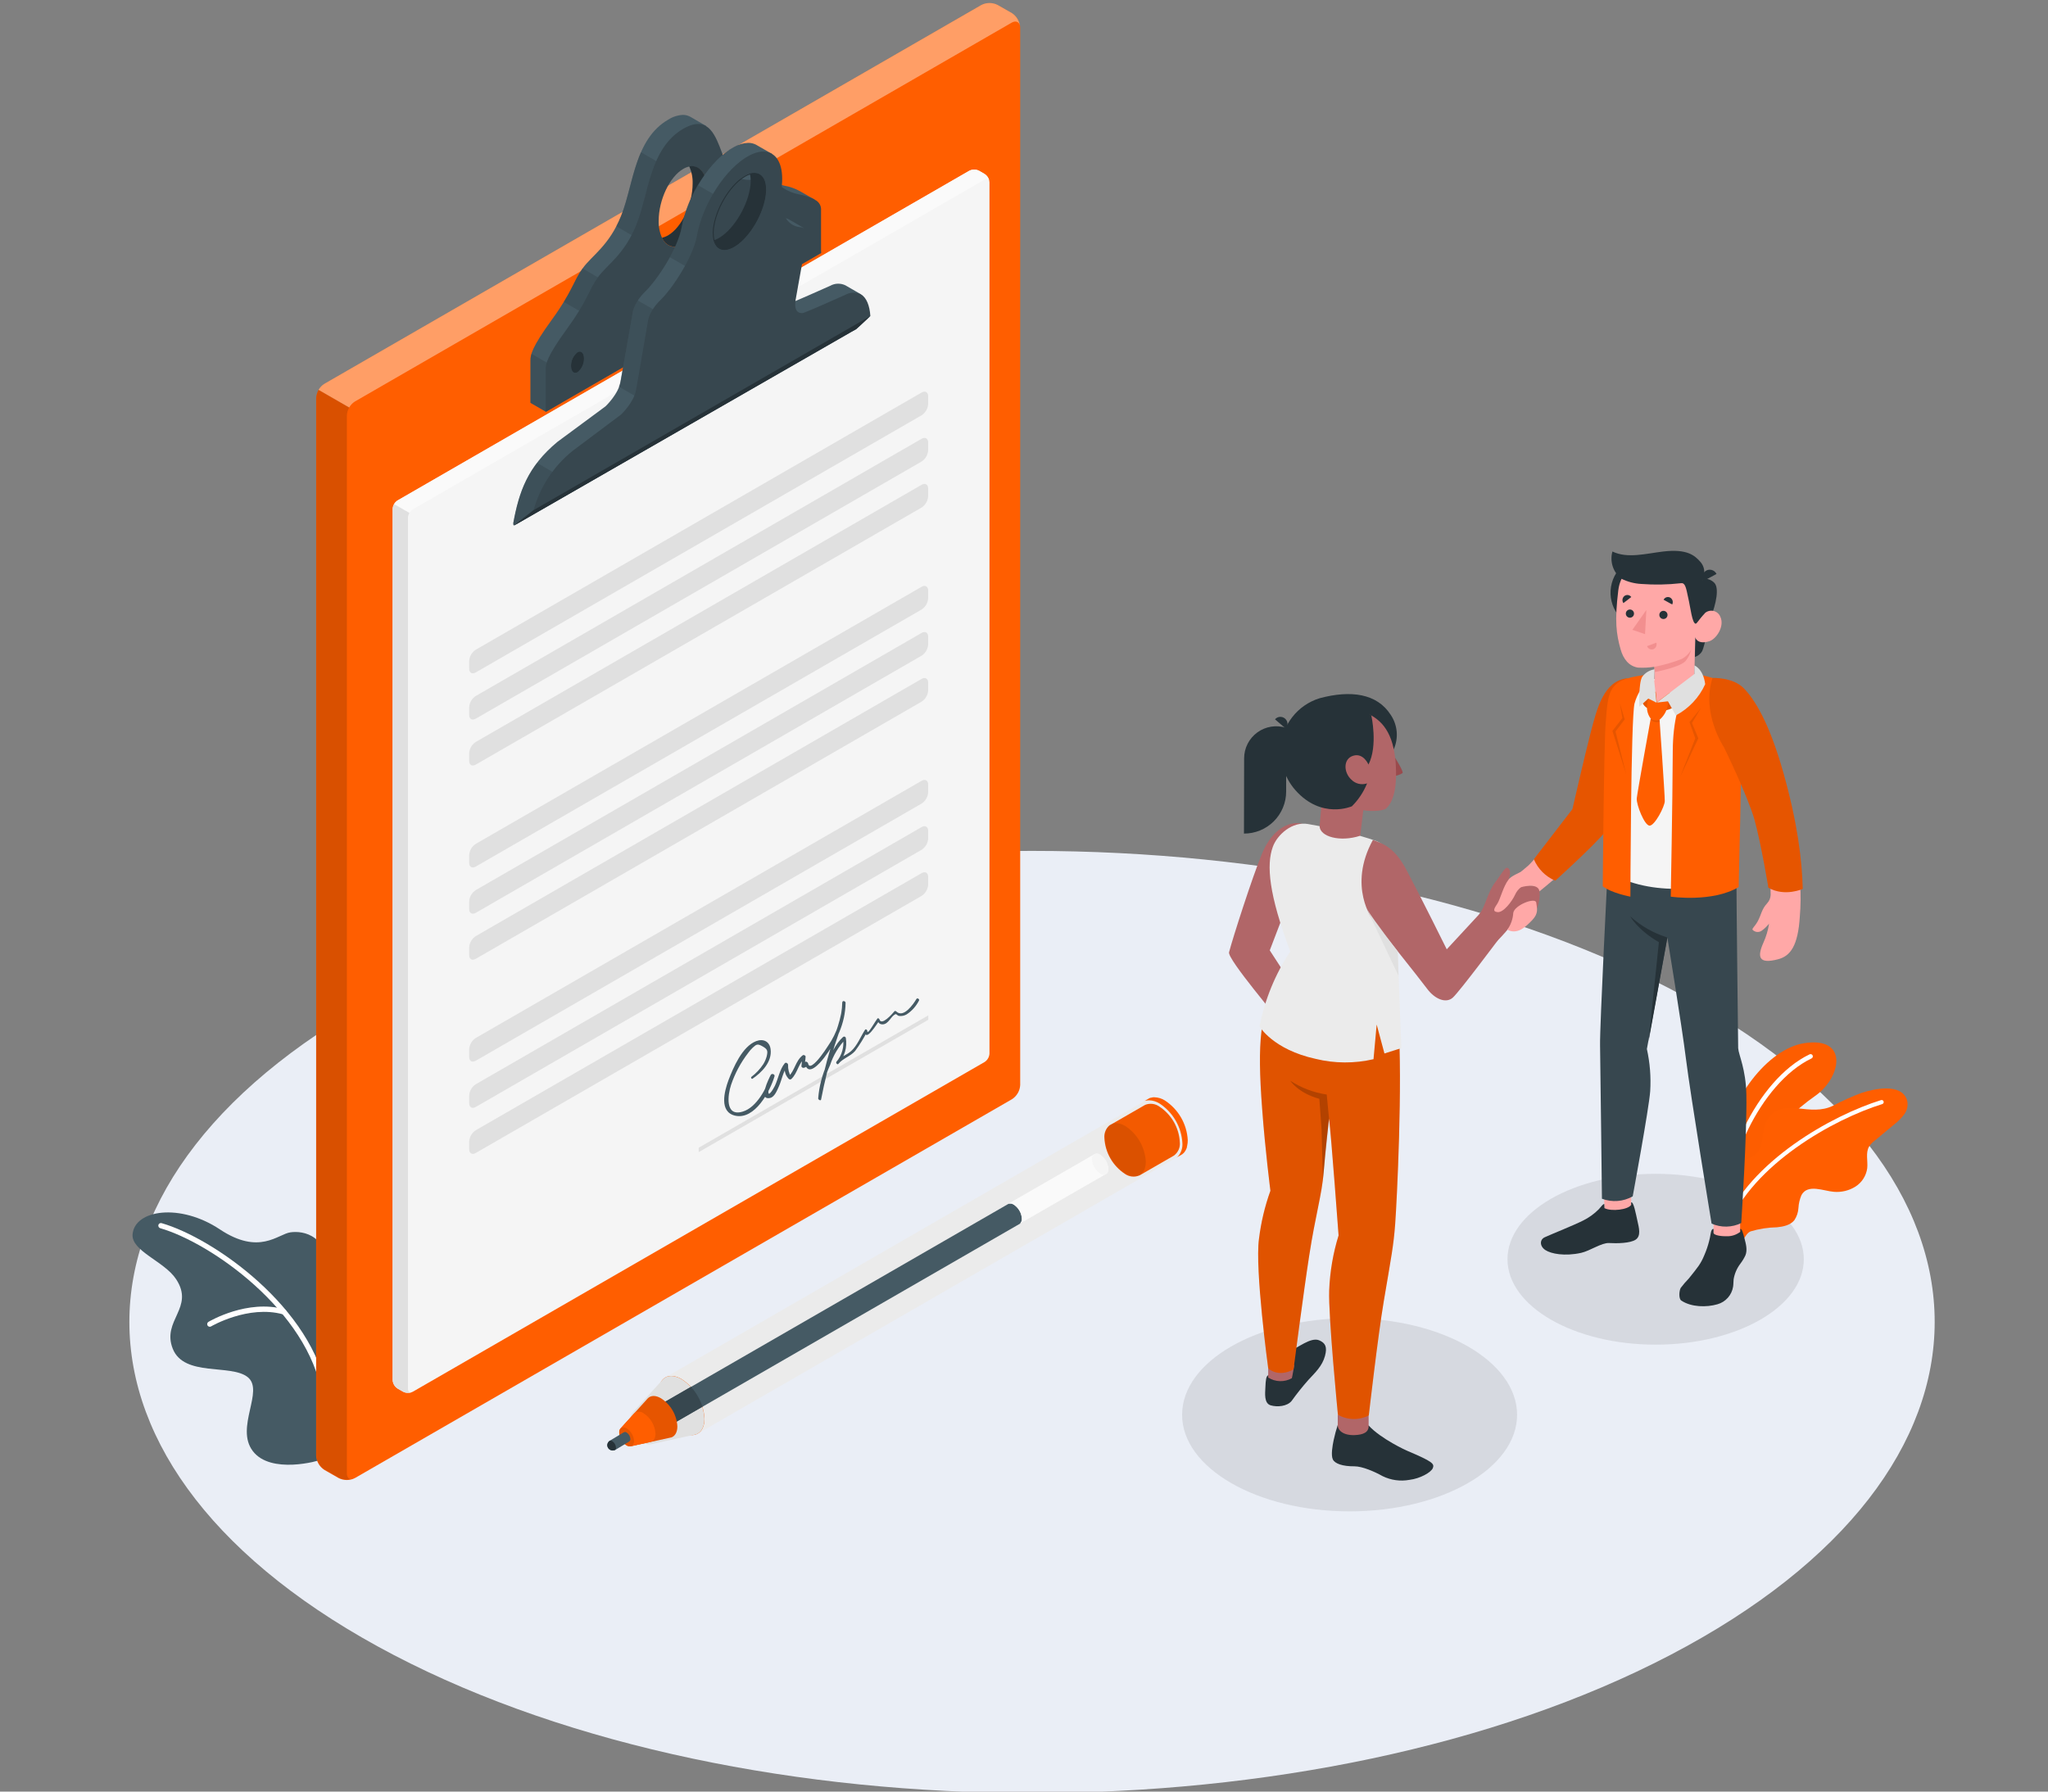 <svg width="336" height="294" viewBox="0 0 336 294" fill="none" xmlns="http://www.w3.org/2000/svg">
    <rect x="0" y="0" width="336" height="294" fill="#808080" stroke="none"/>
    <g clip-path="url(#clip0_2011_35421)">
        <path d="M64.599 271.584C122.431 301.794 216.202 301.794 274.034 271.584C331.867 241.375 331.867 192.463 274.034 162.28C216.202 132.098 122.431 132.071 64.599 162.28C6.767 192.489 6.767 241.402 64.599 271.584Z"
              fill="#EAEEF6"/>
        <path d="M221.418 248.014C236.593 248.014 248.896 240.918 248.896 232.164C248.896 223.411 236.593 216.315 221.418 216.315C206.242 216.315 193.939 223.411 193.939 232.164C193.939 240.918 206.242 248.014 221.418 248.014Z"
              fill="#D6D9E0"/>
        <path d="M271.63 220.658C285.054 220.658 295.937 214.382 295.937 206.641C295.937 198.899 285.054 192.624 271.63 192.624C258.206 192.624 247.324 198.899 247.324 206.641C247.324 214.382 258.206 220.658 271.63 220.658Z"
              fill="#D6D9E0"/>
        <path d="M52.738 239.509C52.315 239.737 44.399 241.986 41.469 238.112C38.539 234.239 43.404 228.217 40.649 225.995C37.894 223.773 30.199 225.995 28.345 221.329C26.49 216.664 31.987 214.616 28.896 209.917C26.947 206.95 21.504 205.312 21.752 202.532C22.115 198.505 29.554 197.404 36.059 201.734C42.564 206.064 45.588 202.512 47.658 202.224C49.728 201.935 54.17 202.573 54.022 209.81C53.874 217.046 52.738 239.509 52.738 239.509Z"
              fill="#455A64"/>
        <path d="M53.262 229.217C53.16 229.217 53.061 229.18 52.984 229.114C52.906 229.048 52.855 228.956 52.839 228.855C50.574 215.12 34.594 203.942 26.281 201.546C26.172 201.511 26.081 201.436 26.026 201.336C25.971 201.236 25.956 201.119 25.986 201.009C26.002 200.954 26.029 200.904 26.064 200.86C26.1 200.816 26.144 200.779 26.194 200.752C26.244 200.726 26.299 200.709 26.356 200.703C26.412 200.698 26.469 200.703 26.523 200.72C35.017 203.17 51.387 214.623 53.692 228.714C53.71 228.827 53.682 228.942 53.616 229.035C53.549 229.128 53.449 229.191 53.336 229.211L53.262 229.217Z"
              fill="white"/>
        <path d="M34.419 217.718C34.345 217.718 34.272 217.699 34.207 217.662C34.142 217.626 34.088 217.573 34.05 217.51C33.992 217.411 33.976 217.295 34.003 217.184C34.031 217.074 34.1 216.979 34.197 216.919C34.459 216.765 40.608 213.173 46.663 214.851C46.718 214.866 46.769 214.892 46.814 214.926C46.859 214.961 46.897 215.004 46.925 215.053C46.953 215.103 46.971 215.157 46.978 215.214C46.985 215.27 46.981 215.327 46.965 215.382C46.952 215.437 46.926 215.489 46.892 215.534C46.857 215.58 46.814 215.618 46.764 215.646C46.715 215.674 46.66 215.692 46.603 215.698C46.547 215.705 46.489 215.7 46.434 215.684C40.736 214.106 34.701 217.624 34.641 217.657C34.574 217.698 34.497 217.719 34.419 217.718Z"
              fill="white"/>
        <path d="M284.323 203.043L282.24 202.063C282.24 202.063 281.568 194.551 282.24 189.536C283.584 180.198 290.109 172.149 295.922 171.202C303.408 169.987 302.078 176.868 297.797 179.842C290.976 184.608 285.667 191.812 284.323 203.043Z"
              fill="#FF5E00"/>
        <g opacity="0.1">
            <path opacity="0.1"
                  d="M284.323 203.043L282.24 202.063C282.24 202.063 281.568 194.551 282.24 189.536C283.584 180.198 290.109 172.149 295.922 171.202C303.408 169.987 302.078 176.868 297.797 179.842C290.976 184.608 285.667 191.812 284.323 203.043Z"
                  fill="black"/>
        </g>
        <path d="M283.532 200.049H283.586C283.68 200.031 283.763 199.976 283.818 199.897C283.872 199.818 283.892 199.72 283.874 199.626C282.423 191.952 288.746 177.727 297.207 173.686C297.296 173.644 297.365 173.569 297.398 173.476C297.432 173.383 297.427 173.281 297.385 173.192C297.343 173.103 297.268 173.035 297.175 173.001C297.082 172.968 296.98 172.973 296.891 173.015C288.155 177.177 281.664 191.811 283.155 199.746C283.17 199.834 283.217 199.913 283.286 199.969C283.355 200.025 283.443 200.053 283.532 200.049Z"
              fill="white"/>
        <path d="M282.242 202.063C282.087 200.948 282.02 199.324 282 198.921C281.913 197.506 282.121 196.089 282.611 194.759C283.255 193.001 284.481 191.516 286.085 190.55C286.959 190.046 287.981 189.684 288.545 188.851C288.955 188.084 289.173 187.23 289.183 186.361C289.358 184.958 289.795 183.474 290.924 182.615C292.053 181.755 293.612 181.735 294.956 181.883C296.972 182.098 298.86 182.366 300.742 181.447C302.245 180.649 303.798 179.949 305.392 179.352C307.408 178.681 311.917 177.674 312.865 180.5C312.972 180.89 312.991 181.299 312.92 181.698C312.849 182.096 312.69 182.473 312.455 182.803C311.978 183.458 311.408 184.039 310.761 184.528L307.61 187.146C307.234 187.421 306.909 187.76 306.649 188.146C306.037 189.194 306.474 190.516 306.34 191.718C306.254 192.329 306.037 192.915 305.703 193.434C305.369 193.953 304.926 194.394 304.404 194.725C303.354 195.382 302.118 195.681 300.883 195.578C299.237 195.464 296.549 194.202 295.541 196.142C295.261 196.803 295.098 197.507 295.057 198.223C295.017 198.942 294.785 199.638 294.385 200.237C293.713 201.056 292.59 201.291 291.542 201.398C290.074 201.424 288.615 201.65 287.208 202.069C286.643 202.291 286.287 203.009 285.958 203.486C284.93 203.144 283.801 202.734 282.242 202.063Z"
              fill="#FF5E00"/>
        <path d="M283.16 201.499C283.109 201.512 283.056 201.512 283.005 201.499C282.922 201.464 282.855 201.399 282.82 201.316C282.785 201.233 282.784 201.139 282.817 201.056C287.051 190.55 300.558 183.024 308.609 180.527C308.651 180.513 308.696 180.509 308.741 180.513C308.786 180.517 308.829 180.53 308.868 180.552C308.908 180.573 308.943 180.602 308.971 180.637C308.999 180.672 309.02 180.712 309.032 180.755C309.057 180.84 309.048 180.932 309.007 181.011C308.966 181.09 308.895 181.15 308.81 181.178C300.887 183.635 287.595 191.019 283.449 201.317C283.42 201.37 283.379 201.414 283.328 201.446C283.277 201.477 283.22 201.496 283.16 201.499Z"
              fill="white"/>
        <path d="M187.381 182.728C187.451 184.035 187.83 185.306 188.485 186.438C189.14 187.571 190.053 188.533 191.151 189.247C191.789 189.666 192.562 189.829 193.315 189.703C193.194 189.829 193.056 189.938 192.905 190.026L193.812 189.509L193.859 189.475L193.993 189.388C194.054 189.344 194.11 189.294 194.161 189.24L194.262 189.139C194.262 189.106 194.323 189.072 194.35 189.032C194.475 188.857 194.579 188.668 194.659 188.468L194.726 188.287C194.729 188.256 194.729 188.224 194.726 188.193C194.743 188.14 194.756 188.086 194.766 188.032C194.836 187.723 194.87 187.408 194.867 187.092C194.796 185.787 194.419 184.518 193.765 183.387C193.111 182.255 192.199 181.294 191.104 180.58C190.598 180.261 190.015 180.082 189.417 180.063H189.182L188.967 180.104L188.839 180.137H188.759C188.705 180.151 188.653 180.172 188.604 180.197L188.463 180.271L187.677 180.721C187.804 180.656 187.94 180.609 188.08 180.58C187.575 181.178 187.324 181.949 187.381 182.728ZM193.584 189.616H193.651H193.584Z"
              fill="#FF5E00"/>
        <path d="M109.154 226.042L114.47 235.266L115.37 234.742L192.906 190.026C193.057 189.938 193.195 189.829 193.316 189.703C193.802 189.111 194.043 188.354 193.988 187.589C193.915 186.283 193.536 185.013 192.881 183.88C192.226 182.748 191.314 181.785 190.218 181.07C189.71 180.755 189.128 180.579 188.531 180.56C188.37 180.558 188.21 180.576 188.054 180.614C187.914 180.642 187.778 180.69 187.651 180.755L187.583 180.788L109.154 226.042Z"
              fill="#EBEBEB"/>
        <path d="M111.821 226.304C109.738 225.102 108.051 226.075 108.051 228.472C108.121 229.778 108.499 231.05 109.155 232.182C109.81 233.315 110.723 234.277 111.821 234.991C113.897 236.192 115.584 235.219 115.584 232.816C115.513 231.511 115.135 230.242 114.482 229.11C113.828 227.979 112.916 227.017 111.821 226.304Z"
              fill="#FF5E00"/>
        <path d="M103.725 231.896C103.751 231.856 103.782 231.819 103.819 231.788L108.623 226.505L108.664 226.465L108.751 226.371L108.798 226.317C109.47 225.646 110.572 225.605 111.809 226.317C112.904 227.031 113.816 227.992 114.47 229.123C115.123 230.255 115.501 231.524 115.572 232.829C115.572 234.225 115.001 235.131 114.12 235.42H114.067C113.976 235.447 113.884 235.467 113.791 235.481H113.731L106.769 236.998C106.345 237.069 105.91 236.975 105.552 236.736C104.925 236.329 104.403 235.781 104.028 235.134C103.653 234.488 103.437 233.763 103.395 233.017C103.373 232.616 103.489 232.221 103.725 231.896Z"
              fill="#E0E0E0"/>
        <path d="M165.314 197.632L165.441 197.558C165.587 197.509 165.742 197.495 165.893 197.517C166.045 197.539 166.19 197.597 166.315 197.685C166.706 197.938 167.031 198.28 167.265 198.682C167.498 199.085 167.633 199.537 167.659 200.001C167.671 200.151 167.649 200.301 167.594 200.441C167.539 200.58 167.454 200.705 167.343 200.807L167.175 200.901L109.941 233.91L106.178 231.735L165.314 197.632Z"
              fill="#455A64"/>
        <path d="M115.249 230.835L109.933 233.903L106.17 231.728L113.367 227.573C114.215 228.517 114.856 229.629 115.249 230.835Z"
              fill="#37474F"/>
        <path d="M101.828 234.4L106.176 229.586L106.29 229.459C106.774 228.976 107.554 228.935 108.441 229.459C109.221 229.96 109.871 230.639 110.339 231.439C110.806 232.239 111.077 233.139 111.129 234.064C111.129 235.044 110.732 235.682 110.114 235.89H110.074L109.899 235.93L103.488 237.34C103.254 237.37 103.017 237.317 102.816 237.193C102.464 236.962 102.171 236.651 101.961 236.286C101.75 235.921 101.629 235.512 101.607 235.091C101.586 234.841 101.666 234.592 101.828 234.4Z"
              fill="#FF5E00"/>
        <path opacity="0.1"
              d="M101.828 234.4L106.176 229.586L106.29 229.459C106.774 228.976 107.554 228.935 108.441 229.459C109.221 229.96 109.871 230.639 110.339 231.439C110.806 232.239 111.077 233.139 111.129 234.064C111.129 235.044 110.732 235.682 110.114 235.89H110.074L109.899 235.93L103.488 237.34C103.254 237.37 103.017 237.317 102.816 237.193C102.464 236.962 102.171 236.651 101.961 236.286C101.75 235.921 101.629 235.512 101.607 235.091C101.586 234.841 101.666 234.592 101.828 234.4Z"
              fill="black"/>
        <path d="M101.587 235.091C101.609 235.512 101.731 235.921 101.941 236.286C102.151 236.651 102.444 236.962 102.796 237.193C102.996 237.319 103.235 237.37 103.468 237.333L106.694 236.629C107.205 236.521 107.541 236.045 107.541 235.286C107.505 234.614 107.311 233.959 106.975 233.376C106.639 232.793 106.169 232.297 105.605 231.929C105.385 231.753 105.111 231.658 104.829 231.658C104.547 231.658 104.273 231.753 104.053 231.929L103.966 232.023L101.802 234.4C101.721 234.495 101.661 234.605 101.624 234.724C101.587 234.842 101.574 234.968 101.587 235.091Z"
              fill="#FF5E00"/>
        <path opacity="0.1"
              d="M102.817 234.393C102.145 234.011 101.607 234.319 101.607 235.065C101.63 235.485 101.751 235.894 101.961 236.259C102.172 236.624 102.465 236.935 102.817 237.166C103.489 237.548 104.027 237.233 104.027 236.461C103.999 236.046 103.875 235.644 103.665 235.285C103.455 234.926 103.165 234.621 102.817 234.393Z"
              fill="black"/>
        <path d="M179.54 189.408C179.692 189.337 179.86 189.309 180.026 189.325C180.193 189.342 180.352 189.403 180.487 189.502C180.877 189.753 181.201 190.093 181.435 190.493C181.668 190.893 181.804 191.342 181.831 191.805C181.85 191.97 181.824 192.137 181.755 192.288C181.686 192.439 181.578 192.569 181.441 192.664L167.329 200.787C167.44 200.685 167.526 200.56 167.58 200.42C167.635 200.281 167.657 200.131 167.645 199.981C167.62 199.517 167.485 199.065 167.251 198.662C167.018 198.26 166.692 197.918 166.301 197.665C166.176 197.577 166.032 197.519 165.88 197.497C165.728 197.475 165.573 197.489 165.428 197.538L179.54 189.408Z"
              fill="#FAFAFA"/>
        <path d="M179.15 190.267C179.177 190.731 179.313 191.181 179.546 191.582C179.78 191.983 180.104 192.324 180.494 192.577C180.621 192.693 180.782 192.766 180.954 192.785C181.126 192.804 181.299 192.768 181.449 192.682C181.598 192.596 181.717 192.465 181.787 192.307C181.857 192.149 181.875 191.973 181.838 191.805C181.811 191.342 181.675 190.893 181.441 190.493C181.208 190.093 180.883 189.753 180.494 189.502C180.367 189.386 180.206 189.314 180.036 189.295C179.865 189.276 179.693 189.312 179.543 189.397C179.394 189.482 179.276 189.612 179.205 189.768C179.134 189.924 179.115 190.099 179.15 190.267Z"
              fill="#F5F5F5"/>
        <path d="M182.113 184.608H182.16L182.214 184.575L187.771 181.372L187.905 181.299C188.282 181.152 188.69 181.102 189.091 181.152C189.492 181.202 189.875 181.352 190.204 181.587C191.185 182.231 192.001 183.098 192.585 184.116C193.169 185.134 193.504 186.276 193.564 187.448C193.609 187.871 193.539 188.298 193.363 188.685C193.187 189.072 192.911 189.405 192.562 189.65L186.938 192.892H186.904C186.522 193.052 186.106 193.112 185.694 193.066C185.282 193.02 184.889 192.87 184.552 192.63C183.571 191.984 182.756 191.116 182.172 190.097C181.588 189.078 181.253 187.936 181.192 186.763C181.151 186.355 181.213 185.944 181.374 185.567C181.535 185.19 181.789 184.86 182.113 184.608Z"
              fill="#FF5E00"/>
        <path opacity="0.05"
              d="M182.113 184.608H182.16L182.214 184.575L187.771 181.372L187.905 181.299C188.282 181.152 188.69 181.102 189.091 181.152C189.492 181.202 189.875 181.352 190.204 181.587C191.185 182.231 192.001 183.098 192.585 184.116C193.169 185.134 193.504 186.276 193.564 187.448C193.609 187.871 193.539 188.298 193.363 188.685C193.187 189.072 192.911 189.405 192.562 189.65L186.938 192.892H186.904C186.522 193.052 186.106 193.112 185.694 193.066C185.282 193.02 184.889 192.87 184.552 192.63C183.571 191.984 182.756 191.116 182.172 190.097C181.588 189.078 181.253 187.936 181.192 186.763C181.151 186.355 181.213 185.944 181.374 185.567C181.535 185.19 181.789 184.86 182.113 184.608Z"
              fill="black"/>
        <path opacity="0.1"
              d="M184.592 184.763C182.724 183.682 181.232 184.561 181.232 186.716C181.293 187.889 181.629 189.031 182.212 190.05C182.796 191.069 183.611 191.937 184.592 192.583C186.467 193.664 187.986 192.785 187.986 190.63C187.922 189.454 187.582 188.31 186.992 187.291C186.402 186.271 185.58 185.405 184.592 184.763Z"
              fill="black"/>
        <path d="M100.049 236.42L102.347 235.038C102.417 234.999 102.497 234.982 102.577 234.988C102.657 234.994 102.733 235.023 102.797 235.071C102.98 235.187 103.133 235.345 103.241 235.532C103.35 235.719 103.412 235.929 103.422 236.145C103.428 236.222 103.415 236.3 103.383 236.37C103.352 236.44 103.302 236.502 103.241 236.548L100.949 237.931C100.817 238.001 100.669 238.038 100.519 238.038C100.286 238.038 100.062 237.946 99.897 237.781C99.731 237.616 99.639 237.392 99.639 237.159C99.639 237.011 99.677 236.866 99.748 236.737C99.82 236.608 99.923 236.499 100.049 236.42Z"
              fill="#455A64"/>
        <path d="M99.914 236.521L100.035 236.421C100.103 236.4 100.174 236.396 100.244 236.407C100.314 236.419 100.381 236.446 100.438 236.488C100.62 236.604 100.771 236.762 100.879 236.949C100.986 237.136 101.047 237.346 101.056 237.562C101.064 237.637 101.052 237.713 101.022 237.783C100.991 237.852 100.943 237.913 100.882 237.958H100.835H100.788C100.698 237.994 100.602 238.01 100.505 238.005C100.272 238.005 100.048 237.912 99.883 237.747C99.718 237.582 99.625 237.359 99.625 237.125C99.639 236.894 99.743 236.678 99.914 236.521Z"
              fill="#263238"/>
        <path d="M55.554 242.55L53.209 241.207C52.819 240.954 52.494 240.612 52.26 240.209C52.027 239.807 51.891 239.355 51.865 238.891V65.308C51.891 64.843 52.026 64.391 52.26 63.989C52.493 63.586 52.819 63.245 53.209 62.992L160.998 0.821C161.414 0.608 161.875 0.497 162.342 0.497C162.809 0.497 163.27 0.608 163.686 0.821L166.031 2.163C166.422 2.417 166.747 2.759 166.98 3.161C167.214 3.563 167.349 4.015 167.375 4.479V178.063C167.35 178.527 167.215 178.979 166.982 179.382C166.748 179.784 166.422 180.126 166.031 180.379L58.229 242.55C57.815 242.761 57.357 242.871 56.892 242.871C56.427 242.871 55.968 242.761 55.554 242.55Z"
              fill="#FF5E00"/>
        <path opacity="0.4"
              d="M167.329 4.272C167.242 3.6 166.657 3.325 165.985 3.714L58.23 65.885C57.837 66.133 57.511 66.475 57.282 66.879L52.256 63.986C52.485 63.581 52.81 63.24 53.203 62.992L160.999 0.821C161.415 0.607 161.875 0.496 162.343 0.496C162.81 0.496 163.271 0.607 163.687 0.821L166.039 2.164C166.393 2.402 166.691 2.714 166.914 3.077C167.136 3.441 167.278 3.848 167.329 4.272Z"
              fill="white"/>
        <path opacity="0.15"
              d="M57.994 242.657C57.968 242.663 57.94 242.663 57.914 242.657L57.779 242.704H57.725C57.645 242.704 57.564 242.745 57.477 242.765C56.944 242.865 56.394 242.821 55.884 242.637C55.783 242.599 55.684 242.554 55.589 242.503L53.237 241.16C52.847 240.906 52.523 240.564 52.29 240.161C52.056 239.759 51.92 239.308 51.893 238.844V65.308C51.908 64.835 52.042 64.373 52.282 63.965L57.309 66.859C57.06 67.263 56.923 67.727 56.912 68.201V241.785C56.898 242.037 56.971 242.286 57.121 242.49C57.203 242.594 57.315 242.671 57.442 242.712C57.569 242.752 57.705 242.755 57.833 242.718C57.889 242.703 57.943 242.683 57.994 242.657Z"
              fill="black"/>
        <path d="M133.688 32.783L133.493 32.662L131.269 31.386C130.46 30.936 129.581 30.625 128.668 30.467C128.285 30.379 127.943 30.279 127.64 30.178C127.305 30.068 126.977 29.936 126.659 29.782L126.82 29.574L124.321 28.117C124.11 27.999 123.883 27.911 123.649 27.855C122.701 27.62 121.283 28.171 119.872 28.009C119.358 27.959 118.862 27.797 118.418 27.534C117.975 27.27 117.594 26.912 117.305 26.486C116.445 25.331 115.927 23.31 115.168 21.632L115.84 20.659C115.773 20.617 115.703 20.578 115.632 20.544L113.327 19.202C112.938 18.973 112.494 18.852 112.043 18.853C111.182 18.898 110.347 19.169 109.624 19.638C104.107 22.827 103.919 30.379 101.929 35.361C99.94 40.342 97.125 41.892 95.593 44.034C94.06 46.175 93.953 47.76 90.559 52.432C87.166 57.105 87.031 58.246 87.031 59.145V66.107L89.544 67.557L134.716 41.49L133.688 32.783ZM92.266 59.635C91.681 59.964 91.198 59.515 91.198 58.608C91.192 58.175 91.285 57.746 91.471 57.354C91.656 56.962 91.928 56.617 92.266 56.346C92.851 56.01 93.328 56.474 93.328 57.38C93.333 57.809 93.24 58.235 93.056 58.623C92.872 59.012 92.602 59.353 92.266 59.622V59.635ZM112.11 40.093C111.826 40.301 111.496 40.439 111.149 40.498C110.801 40.556 110.445 40.533 110.108 40.43C109.771 40.327 109.462 40.147 109.207 39.905C108.951 39.662 108.756 39.364 108.636 39.033C106.882 39.368 105.578 37.69 105.578 34.776C105.578 31.353 107.386 27.546 109.61 26.257C109.896 26.05 110.225 25.912 110.573 25.854C110.921 25.796 111.278 25.82 111.615 25.923C111.952 26.027 112.26 26.207 112.515 26.451C112.771 26.694 112.965 26.993 113.085 27.325C114.839 26.976 116.136 28.667 116.136 31.574C116.136 34.984 114.341 38.791 112.11 40.08V40.093ZM127.116 39.529C126.525 39.872 126.048 39.415 126.048 38.509C126.037 38.075 126.128 37.644 126.313 37.251C126.499 36.858 126.774 36.514 127.116 36.247C127.707 35.904 128.185 36.361 128.185 37.267C128.193 37.699 128.1 38.127 127.915 38.517C127.73 38.907 127.456 39.249 127.116 39.516V39.529Z"
              fill="#455A64"/>
        <path opacity="0.5"
              d="M92.065 60.864L87.206 58.064C87.096 58.414 87.041 58.779 87.045 59.145V66.107L89.558 67.557L92.065 66.107V60.864Z"
              fill="#37474F"/>
        <path opacity="0.5"
              d="M97.057 52.177L99.57 46.383L95.579 44.047C94.409 45.665 94.067 46.974 92.494 49.545L97.057 52.177Z"
              fill="#37474F"/>
        <path opacity="0.5"
              d="M107.104 40.596L107.426 38.905C106.317 38.442 105.578 36.944 105.578 34.763C105.578 31.856 106.882 28.681 108.636 26.996L105.155 24.982C103.676 28.338 103.139 32.366 101.916 35.367C101.66 36.038 101.385 36.596 101.109 37.133L107.104 40.596Z"
              fill="#37474F"/>
        <path d="M133.688 32.783L133.493 32.662C132.754 32.319 131.975 32.066 131.175 31.91C129.862 31.679 128.638 31.089 127.64 30.205C127.388 29.977 127.113 29.774 126.821 29.601C126.612 29.477 126.385 29.386 126.149 29.332C124.63 28.963 121.861 30.621 119.872 28.043C119.848 28.019 119.828 27.992 119.812 27.962C118.421 26.096 117.91 21.921 115.827 20.692C115.759 20.65 115.69 20.612 115.618 20.578C114.758 20.175 113.643 20.249 112.11 21.122C106.593 24.311 106.405 31.863 104.416 36.844C102.427 41.825 99.618 43.376 98.086 45.517C96.554 47.659 96.453 49.243 93.052 53.916C89.652 58.588 89.531 59.736 89.531 60.629V67.597L134.703 41.53V34.535C134.737 34.174 134.658 33.811 134.476 33.497C134.294 33.183 134.019 32.933 133.688 32.783ZM94.753 61.086C94.161 61.428 93.684 60.971 93.684 60.058C93.676 59.626 93.768 59.197 93.954 58.805C94.139 58.414 94.412 58.071 94.753 57.803C95.344 57.46 95.814 57.923 95.814 58.83C95.823 59.262 95.732 59.691 95.548 60.082C95.364 60.473 95.092 60.817 94.753 61.086ZM112.09 40.1C111.806 40.307 111.476 40.446 111.129 40.504C110.781 40.563 110.425 40.54 110.088 40.437C109.751 40.334 109.442 40.154 109.187 39.911C108.931 39.669 108.736 39.37 108.616 39.039C108.222 38.156 108.033 37.194 108.065 36.227C108.065 32.809 109.866 28.996 112.097 27.714C112.398 27.534 112.728 27.404 113.071 27.331C114.825 26.982 116.122 28.674 116.122 31.581C116.136 34.984 114.341 38.791 112.11 40.08L112.09 40.1ZM129.623 40.946C129.031 41.288 128.554 40.832 128.554 39.932C128.545 39.499 128.636 39.07 128.822 38.678C129.007 38.287 129.281 37.944 129.623 37.676C130.207 37.334 130.685 37.791 130.685 38.697C130.693 39.128 130.602 39.556 130.417 39.946C130.233 40.336 129.961 40.678 129.623 40.946Z"
              fill="#37474F"/>
        <path d="M116.135 31.547C116.135 34.971 114.341 38.777 112.103 40.066C111.818 40.274 111.489 40.412 111.142 40.471C110.794 40.529 110.438 40.506 110.101 40.403C109.764 40.3 109.455 40.12 109.2 39.878C108.944 39.635 108.749 39.337 108.629 39.006C108.972 38.93 109.301 38.801 109.603 38.623C111.828 37.334 113.635 33.528 113.635 30.104C113.665 29.139 113.476 28.18 113.084 27.298C114.838 26.962 116.135 28.647 116.135 31.547Z"
              fill="#263238"/>
        <path d="M94.753 61.085C94.161 61.421 93.684 60.964 93.684 60.065C93.676 59.631 93.768 59.201 93.953 58.809C94.139 58.416 94.412 58.072 94.753 57.803C95.337 57.46 95.814 57.93 95.814 58.83C95.822 59.262 95.73 59.69 95.546 60.081C95.362 60.472 95.09 60.815 94.753 61.085Z"
              fill="#263238"/>
        <path d="M129.622 40.946C129.03 41.282 128.553 40.832 128.553 39.925C128.545 39.492 128.637 39.062 128.823 38.669C129.008 38.277 129.281 37.933 129.622 37.663C130.206 37.327 130.683 37.791 130.683 38.697C130.69 39.128 130.598 39.555 130.414 39.945C130.23 40.334 129.959 40.677 129.622 40.946Z"
              fill="#263238"/>
        <path d="M65.224 82.124L159.022 28.023C159.271 27.897 159.546 27.832 159.825 27.832C160.104 27.832 160.379 27.897 160.628 28.023L161.535 28.546C161.769 28.699 161.963 28.904 162.102 29.146C162.24 29.387 162.32 29.658 162.335 29.936V172.887C162.322 173.165 162.242 173.436 162.103 173.678C161.964 173.92 161.769 174.125 161.535 174.276L67.738 228.378C67.489 228.504 67.214 228.569 66.935 228.569C66.656 228.569 66.381 228.504 66.132 228.378L65.224 227.855C64.99 227.703 64.794 227.498 64.654 227.257C64.514 227.015 64.433 226.744 64.418 226.465V83.514C64.434 83.236 64.515 82.965 64.655 82.723C64.795 82.482 64.99 82.277 65.224 82.124Z"
              fill="#F5F5F5"/>
        <path d="M162.309 29.694C162.209 29.365 161.899 29.258 161.537 29.473L67.739 83.574C67.497 83.718 67.3 83.924 67.168 84.172L64.654 82.729C64.79 82.482 64.987 82.274 65.225 82.124L159.023 28.023C159.272 27.897 159.547 27.832 159.826 27.832C160.105 27.832 160.38 27.897 160.629 28.023L161.537 28.546C161.736 28.676 161.906 28.845 162.039 29.042C162.172 29.239 162.264 29.461 162.309 29.694Z"
              fill="#FAFAFA"/>
        <path d="M67.542 228.465C67.446 228.5 67.347 228.527 67.246 228.546H67.092C66.929 228.563 66.764 228.563 66.601 228.546C66.501 228.526 66.402 228.499 66.305 228.465L66.124 228.378L65.224 227.861C64.991 227.708 64.797 227.503 64.658 227.262C64.519 227.02 64.439 226.75 64.424 226.472V83.514C64.429 83.237 64.507 82.966 64.652 82.729L67.166 84.172C67.023 84.412 66.942 84.685 66.93 84.964V227.915C66.93 228.351 67.199 228.566 67.542 228.465Z"
              fill="#E0E0E0"/>
        <path d="M141.208 48.27L138.708 46.827C138.316 46.634 137.883 46.541 137.446 46.554C137.009 46.566 136.582 46.685 136.202 46.9C133.285 48.183 132.022 48.767 130.516 49.398L129.428 49.834C128.836 50.069 127.66 49.868 128.023 47.82L131.901 37.395H131.84L129.388 35.978C129.263 35.9 129.123 35.85 128.978 35.83C128.904 35.83 128.81 35.83 128.709 35.83C127.123 35.79 126.693 25.566 126.659 25.25L126.545 25.19L124.119 23.794C123.698 23.555 123.219 23.434 122.735 23.445C121.924 23.482 121.134 23.712 120.43 24.116C116.62 26.13 112.769 32.044 111.828 37.368C111.237 40.724 107.857 45.893 105.901 47.8C103.946 49.706 103.811 51.291 103.811 51.291L102.293 59.897L101.802 62.656C101.446 64.71 99.336 66.684 99.336 66.684L91.467 72.498C86.541 76.579 85.15 80.708 84.209 85.81V85.85C84.209 86.032 84.209 86.153 84.296 86.2C84.309 86.208 84.325 86.212 84.34 86.212C84.356 86.212 84.371 86.208 84.384 86.2L85.392 85.629L139.528 54.439C139.655 54.352 139.764 54.241 139.848 54.112C139.933 53.983 139.99 53.839 140.019 53.688C140.328 51.828 141.228 48.317 141.228 48.317L141.208 48.27ZM125.557 32.474C124.972 35.743 122.614 39.395 120.268 40.624C118.649 41.469 117.466 40.946 117.07 39.456C116.779 39.569 116.464 39.608 116.153 39.568C115.843 39.528 115.548 39.411 115.296 39.227C114.543 38.636 121.438 26.808 122.016 27.07C122.284 27.211 122.518 27.411 122.698 27.655C122.878 27.899 123.001 28.181 123.057 28.479C124.993 27.895 126.075 29.533 125.557 32.474Z"
              fill="#455A64"/>
        <path opacity="0.5"
              d="M92.063 78.244L88.119 75.969C85.834 78.976 84.913 82.138 84.234 85.81V85.85C84.234 86.032 84.234 86.153 84.322 86.2C84.335 86.208 84.35 86.212 84.365 86.212C84.381 86.212 84.396 86.208 84.409 86.2L87.52 83.742L92.063 78.244Z"
              fill="#37474F"/>
        <path opacity="0.5"
              d="M101.541 63.455L107.105 66.657L109.612 52.177L104.599 49.284C104.2 49.856 103.931 50.509 103.812 51.197L102.294 59.803L101.803 62.562C101.748 62.868 101.66 63.168 101.541 63.455Z"
              fill="#37474F"/>
        <path opacity="0.5"
              d="M114.464 30.359C113.196 32.496 112.305 34.835 111.829 37.273C111.43 39.002 110.768 40.659 109.867 42.188L114.632 44.94L117.004 39.469C116.721 39.571 116.418 39.602 116.12 39.56C115.823 39.518 115.54 39.403 115.297 39.227C114.907 38.918 116.547 35.649 118.301 32.574L114.464 30.359Z"
              fill="#37474F"/>
        <path d="M141.241 48.29H141.208C140.814 48.104 140.383 48.015 139.948 48.029C139.513 48.043 139.088 48.16 138.708 48.37C135.133 49.948 134.051 50.465 131.927 51.304C131.363 51.532 130.214 51.351 130.516 49.418C130.513 49.373 130.513 49.328 130.516 49.283L131.007 46.531L132.351 39.032C132.351 39.032 132.66 37.851 131.88 37.408H131.82C131.624 37.317 131.41 37.272 131.195 37.274C130.738 37.219 130.3 37.062 129.912 36.814C129.525 36.566 129.198 36.235 128.957 35.844C128.538 35.221 128.248 34.52 128.104 33.783C127.96 33.047 127.964 32.289 128.117 31.554C128.688 28.338 128.063 26.083 126.639 25.244L126.524 25.176C125.604 24.686 124.367 24.767 122.922 25.526C119.106 27.539 115.255 33.454 114.321 38.777C113.723 42.134 110.343 47.31 108.387 49.21C106.432 51.109 106.304 52.7 106.304 52.7L104.832 61.26L104.348 64.012C103.986 66.067 101.875 68.04 101.875 68.04L94.013 73.934C90.875 76.429 88.61 79.854 87.542 83.716C87.542 83.716 84.592 86.005 84.41 86.186L85.418 85.615L139.709 54.439C139.709 54.439 140.327 54.097 140.468 54.01C140.61 53.922 142.794 51.861 142.794 51.861C142.673 50.102 142.148 48.834 141.241 48.29ZM125.557 32.474C124.972 35.743 122.613 39.395 120.268 40.623C118.649 41.469 117.466 40.946 117.069 39.455C116.892 38.619 116.892 37.754 117.069 36.918C117.654 33.642 120.019 29.997 122.365 28.775C122.58 28.657 122.805 28.558 123.037 28.479C124.992 27.895 126.074 29.533 125.557 32.474Z"
              fill="#37474F"/>
        <path d="M125.558 32.474C124.973 35.743 122.614 39.395 120.269 40.623C118.65 41.469 117.467 40.946 117.07 39.455C117.301 39.379 117.526 39.285 117.742 39.173C120.094 37.945 122.446 34.293 123.031 31.017C123.207 30.18 123.207 29.316 123.031 28.479C124.993 27.895 126.075 29.533 125.558 32.474Z"
              fill="#263238"/>
        <path d="M123.293 28.62C123.513 28.607 123.732 28.651 123.93 28.747C124.128 28.844 124.297 28.989 124.422 29.171C125.396 30.554 124.462 34.071 124.059 35.213C123.501 36.777 119.859 40.456 118.858 40.456C118.526 40.401 118.209 40.279 117.926 40.098C117.643 39.917 117.4 39.68 117.211 39.402C117.046 38.595 117.046 37.764 117.211 36.958C117.783 33.722 120.121 30.124 122.426 28.902C122.631 28.794 122.845 28.702 123.064 28.627H123.286L123.293 28.62ZM123.286 28.473H123.038C122.805 28.551 122.581 28.65 122.366 28.768C120.02 29.99 117.662 33.635 117.07 36.911C116.893 37.748 116.893 38.612 117.07 39.449C117.273 39.751 117.535 40.008 117.842 40.205C118.148 40.401 118.492 40.532 118.851 40.59C119.94 40.59 123.602 36.877 124.187 35.219C124.771 33.561 126.041 28.432 123.273 28.432L123.286 28.473Z"
              fill="#263238"/>
        <path d="M84.384 86.206L139.676 54.453L140.442 54.03C140.576 53.949 142.76 51.875 142.76 51.875L87.508 83.736C87.508 83.736 84.162 86.327 84.384 86.206Z"
              fill="#263238"/>
        <path d="M76.973 108.474V109.729C76.973 110.4 77.457 110.689 78.048 110.347L151.202 68.147C151.514 67.944 151.773 67.671 151.96 67.349C152.147 67.027 152.255 66.666 152.277 66.295V65.033C152.277 64.361 151.793 64.073 151.202 64.415L78.048 106.621C77.736 106.824 77.476 107.097 77.289 107.419C77.102 107.741 76.994 108.102 76.973 108.474Z"
              fill="#E0E0E0"/>
        <path d="M76.973 116.067V117.322C76.973 117.993 77.457 118.282 78.048 117.939L151.202 75.734C151.514 75.531 151.774 75.257 151.961 74.935C152.148 74.614 152.256 74.252 152.277 73.881V72.619C152.277 71.947 151.793 71.665 151.202 72.001L78.048 114.214C77.736 114.417 77.476 114.69 77.289 115.012C77.102 115.334 76.994 115.695 76.973 116.067Z"
              fill="#E0E0E0"/>
        <path d="M76.973 123.612V124.861C76.973 125.532 77.457 125.821 78.048 125.478L151.202 83.286C151.514 83.083 151.773 82.809 151.96 82.487C152.147 82.165 152.255 81.804 152.277 81.433V80.171C152.277 79.5 151.793 79.211 151.202 79.553L78.048 121.759C77.736 121.962 77.476 122.235 77.289 122.557C77.102 122.879 76.994 123.241 76.973 123.612Z"
              fill="#E0E0E0"/>
        <path d="M76.973 140.335V141.59C76.973 142.261 77.457 142.55 78.048 142.208L151.202 100.022C151.514 99.819 151.774 99.546 151.961 99.224C152.148 98.902 152.256 98.541 152.277 98.169V96.907C152.277 96.236 151.793 95.954 151.202 96.29L78.048 138.482C77.736 138.685 77.476 138.958 77.289 139.28C77.102 139.602 76.994 139.963 76.973 140.335Z"
              fill="#E0E0E0"/>
        <path d="M76.973 147.921V149.183C76.973 149.854 77.457 150.136 78.048 149.8L151.202 107.594C151.514 107.391 151.774 107.118 151.961 106.796C152.148 106.474 152.256 106.113 152.277 105.741V104.479C152.277 103.808 151.793 103.519 151.202 103.862L78.048 146.068C77.736 146.271 77.476 146.544 77.29 146.866C77.103 147.188 76.994 147.549 76.973 147.921Z"
              fill="#E0E0E0"/>
        <path d="M76.973 155.473V156.728C76.973 157.4 77.457 157.688 78.048 157.346L151.202 115.14C151.514 114.937 151.774 114.664 151.961 114.342C152.148 114.02 152.256 113.659 152.277 113.287V112.025C152.277 111.354 151.793 111.072 151.202 111.407L78.048 153.62C77.736 153.823 77.476 154.096 77.289 154.418C77.102 154.74 76.994 155.101 76.973 155.473Z"
              fill="#E0E0E0"/>
        <path d="M76.973 172.189V173.451C76.973 174.122 77.457 174.404 78.048 174.068L151.202 131.862C151.514 131.66 151.774 131.386 151.961 131.064C152.148 130.742 152.256 130.381 152.277 130.01V128.748C152.277 128.076 151.793 127.788 151.202 128.13L78.048 170.336C77.736 170.539 77.476 170.813 77.29 171.134C77.103 171.456 76.994 171.817 76.973 172.189Z"
              fill="#E0E0E0"/>
        <path d="M76.973 179.781V181.037C76.973 181.708 77.457 181.997 78.048 181.654L151.202 139.448C151.514 139.247 151.774 138.975 151.961 138.654C152.148 138.333 152.256 137.973 152.277 137.602V136.34C152.277 135.669 151.793 135.38 151.202 135.723L78.048 177.929C77.736 178.131 77.476 178.405 77.289 178.727C77.102 179.049 76.994 179.41 76.973 179.781Z"
              fill="#E0E0E0"/>
        <path d="M76.973 187.327V188.589C76.973 189.26 77.457 189.542 78.048 189.207L151.202 147.014C151.514 146.811 151.774 146.538 151.961 146.216C152.148 145.894 152.256 145.533 152.277 145.161V143.899C152.277 143.228 151.793 142.939 151.202 143.282L78.048 185.474C77.736 185.677 77.476 185.951 77.29 186.273C77.103 186.595 76.994 186.956 76.973 187.327Z"
              fill="#E0E0E0"/>
        <path d="M114.631 188.341L152.296 166.624V167.349L114.631 189.066V188.341Z" fill="#E0E0E0"/>
        <path d="M123.394 177.063C124.96 176.015 126.707 174.25 126.425 172.162C126.257 170.893 125.222 170.403 124.052 170.853C121.761 171.732 120.316 175.176 119.516 177.257C118.844 179.077 117.924 182.507 120.659 183.091C123.864 183.762 126.344 179.063 127.07 176.62C127.17 176.277 126.613 176.089 126.451 176.398C126.169 176.955 124.281 180.634 126.357 180.171C127.097 180.01 127.52 178.862 127.789 178.278C128.259 177.231 128.494 175.774 129.234 174.874L128.689 174.626C128.723 175.592 128.689 176.25 129.361 177.002C129.412 177.072 129.489 177.119 129.574 177.133C129.66 177.147 129.748 177.126 129.818 177.076C130.88 176.089 130.954 174.485 132.123 173.592L131.646 173.364C131.646 173.673 131.505 174.552 131.485 174.961C131.485 175.156 131.747 175.284 131.901 175.223C132.053 175.192 132.195 175.122 132.312 175.021C132.43 174.92 132.52 174.791 132.573 174.646L132.063 174.458C132.506 176.828 134.529 174.458 135.221 173.558C137.237 170.873 138.675 167.993 138.729 164.556C138.729 164.281 138.211 164.14 138.205 164.469C138.158 167.114 137.002 169.537 136.256 172.034C135.456 174.72 134.791 177.465 134.24 180.231L134.717 180.406C134.869 178.449 135.369 176.534 136.195 174.753C136.717 173.167 137.587 171.717 138.742 170.511L138.299 170.343C138.416 171.033 138.381 171.74 138.195 172.415C138.009 173.09 137.678 173.717 137.224 174.25C137.082 174.431 137.398 174.773 137.539 174.592C138.279 173.666 139.495 173.37 140.288 172.471C141.033 171.46 141.696 170.392 142.27 169.275L141.907 169.094C141.86 171.35 143.991 167.832 144.28 167.456L143.93 167.322C144.071 167.785 144.259 168.094 144.784 168.101C145.825 168.101 146.215 166.583 147.001 166.409C147.001 166.409 147.344 166.697 147.465 166.711C147.898 166.774 148.34 166.692 148.721 166.476C149.6 165.908 150.31 165.115 150.778 164.18C150.899 163.965 150.489 163.697 150.354 163.932C149.837 164.804 148.224 167.12 147.055 165.986C146.981 165.919 146.826 165.852 146.746 165.946C146.43 166.335 144.622 168.403 144.286 167.288C144.246 167.154 144.051 167.006 143.944 167.154C143.668 167.516 143.446 167.919 143.191 168.302C143.05 168.51 142.264 169.833 142.29 169.161C142.29 169 142.042 168.812 141.928 168.98C141.195 170.101 140.658 171.571 139.636 172.484C138.877 173.156 137.882 173.411 137.224 174.223L137.539 174.565C138.047 173.994 138.421 173.317 138.634 172.583C138.846 171.849 138.893 171.077 138.769 170.323C138.759 170.277 138.738 170.234 138.707 170.198C138.677 170.162 138.637 170.135 138.593 170.118C138.549 170.101 138.501 170.096 138.455 170.102C138.408 170.109 138.364 170.127 138.326 170.155C137.069 171.309 136.363 172.934 135.738 174.492C134.9 176.31 134.39 178.262 134.233 180.258C134.233 180.466 134.657 180.701 134.71 180.433C135.278 177.448 136.016 174.499 136.921 171.598C137.66 169.262 138.662 167.013 138.709 164.529L138.185 164.442C138.135 167.014 137.323 169.513 135.853 171.625C135.476 172.209 135.08 172.793 134.65 173.344C134.462 173.592 132.795 175.767 132.58 174.505C132.546 174.324 132.19 174.069 132.069 174.317L131.586 174.747L132.002 175.002C132.036 174.458 132.143 173.948 132.17 173.397C132.17 173.189 131.848 173.055 131.693 173.176C130.504 174.082 130.416 175.686 129.348 176.673L129.805 176.747C129.442 176.14 129.264 175.44 129.294 174.733C129.294 174.498 128.931 174.27 128.75 174.485C127.93 175.465 127.674 177.029 127.137 178.17C126.841 178.795 125.793 180.46 126.129 178.687C126.351 177.953 126.67 177.251 127.076 176.599L126.458 176.378C125.826 178.513 124.14 181.748 121.835 182.42C118.891 183.299 119.402 179.654 119.94 178.029C120.579 176.136 121.529 174.363 122.749 172.78C122.972 172.464 123.227 172.172 123.508 171.907C124.106 171.37 124.281 171.236 125.114 171.712C125.947 172.189 125.988 172.451 125.786 173.35C125.663 173.797 125.477 174.224 125.235 174.619C124.703 175.43 124.035 176.143 123.259 176.727C123.152 176.814 123.306 177.103 123.427 177.016L123.394 177.063Z"
              fill="#455A64"/>
        <path d="M213.696 135.186C211.263 134.608 208.582 136.34 207.016 140.153C205.45 143.967 202.312 153.714 201.64 156.265C201.345 157.406 210.027 167.516 209.704 167.369C209.61 167.322 212.533 162.435 212.533 162.435L208.32 155.956L211.008 148.928L213.696 135.186Z"
              fill="#B16668"/>
        <path d="M208.064 225.679C207.735 225.807 207.648 226.431 207.601 227.693C207.56 228.64 207.359 230.285 208.468 230.614C209.576 230.943 211.196 230.775 211.908 229.889C212.766 228.695 213.683 227.546 214.657 226.445C215.752 225.263 216.935 224.169 217.378 222.518C217.782 221.027 217.446 220.383 216.431 219.946C215.026 219.356 212.829 221.289 211.727 221.605C210.793 221.86 208.394 225.559 208.064 225.679Z"
              fill="#263238"/>
        <path d="M208.064 224.525V226.055C208.64 226.423 209.305 226.628 209.988 226.647C210.671 226.666 211.347 226.498 211.942 226.163C212.009 226.015 212.345 223.968 212.345 223.968L208.064 224.525Z"
              fill="#B16668"/>
        <path d="M219.475 233.823C219.209 234.643 218.985 235.477 218.803 236.32C218.608 237.246 218.339 238.797 218.669 239.489C218.998 240.18 220.254 240.637 222.223 240.623C223.494 240.623 225.476 241.476 226.833 242.234C228.198 242.903 229.74 243.117 231.235 242.845C232.982 242.637 234.797 241.624 235.079 240.905C235.361 240.187 234.998 239.831 230.879 238.079C230.838 238.079 226.538 236.119 224.542 233.923L219.475 233.823Z"
              fill="#263238"/>
        <path d="M219.475 232.165C219.475 232.165 219.475 233.299 219.475 233.95C219.475 234.601 220.241 235.568 222.23 235.501C223.628 235.447 224.602 235.071 224.542 233.923V232.272L219.475 232.165Z"
              fill="#B16668"/>
        <path d="M206.553 203.284C206.882 200.596 207.511 197.952 208.427 195.403C208.427 195.403 207.561 188.623 207.083 182.111C206.19 170.437 206.909 166.624 209.207 161.387C209.207 161.387 228.809 159.373 229.407 167.543C230.153 177.68 229.165 197.269 228.897 200.847C228.628 204.426 228.292 206.043 227.028 213.522C226.061 219.215 224.569 232.272 224.569 232.272C223.781 232.672 222.906 232.871 222.022 232.852C221.138 232.833 220.273 232.597 219.502 232.165C219.502 232.165 217.903 215.865 218.071 211.736C218.189 208.681 218.706 205.655 219.61 202.734C219.61 202.734 218.393 186.213 218.044 183.581C218.044 183.581 217.426 188.824 217.157 192.402C216.888 195.98 215.813 199.404 214.791 206.057C213.891 211.824 212.218 224.72 212.218 224.72C209.617 226.129 208.065 224.538 208.065 224.538C208.065 224.538 205.854 208.286 206.553 203.284Z"
              fill="#FF5E00"/>
        <g opacity="0.35">
            <path opacity="0.35"
                  d="M206.553 203.284C206.882 200.596 207.511 197.952 208.427 195.403C208.427 195.403 207.561 188.623 207.083 182.111C206.19 170.437 206.909 166.624 209.207 161.387C209.207 161.387 228.809 159.373 229.407 167.543C230.153 177.68 229.165 197.269 228.897 200.847C228.628 204.426 228.292 206.043 227.028 213.522C226.061 219.215 224.569 232.272 224.569 232.272C223.781 232.672 222.906 232.871 222.022 232.852C221.138 232.833 220.273 232.597 219.502 232.165C219.502 232.165 217.903 215.865 218.071 211.736C218.189 208.681 218.706 205.655 219.61 202.734C219.61 202.734 218.393 186.213 218.044 183.581C218.044 183.581 217.426 188.824 217.157 192.402C216.888 195.98 215.813 199.404 214.791 206.057C213.891 211.824 212.218 224.72 212.218 224.72C209.617 226.129 208.065 224.538 208.065 224.538C208.065 224.538 205.854 208.286 206.553 203.284Z"
                  fill="black"/>
        </g>
        <path d="M223.717 132.547L222.796 140.113L216.137 139.516L216.896 131.117L223.717 132.547Z" fill="#B16668"/>
        <path d="M208.825 138.958C209.557 136.945 212.05 134.749 214.611 135.226L216.492 135.568C216.546 137.314 219.852 138.213 223.118 137.159C224.099 137.441 225.006 137.73 225.806 138.019C228.151 138.858 229.092 142.718 229.166 149.257C229.24 155.795 229.912 171.994 229.912 171.994L227.137 172.874L225.86 168.127L225.342 173.813C222.226 174.539 218.983 174.523 215.874 173.766C208.831 172.229 206.641 168.436 206.641 168.436C207.502 164.046 209.214 159.865 211.681 156.131C208.159 146.752 207.743 141.932 208.825 138.958Z"
              fill="#EBEBEB"/>
        <path d="M228.669 122.934C229.067 122.03 229.23 121.04 229.142 120.056C229.054 119.073 228.718 118.127 228.165 117.308C225.927 113.804 221.619 113.207 216.512 114.576C214.73 115.122 213.159 116.204 212.015 117.674C210.871 119.145 210.21 120.933 210.122 122.793C209.873 126.532 220.323 129.292 220.081 131.856L228.669 122.934Z"
              fill="#263238"/>
        <path d="M228.891 124.357C228.891 124.357 230.309 126.626 230.107 126.861C229.756 127.079 229.369 127.233 228.965 127.318L228.891 124.357Z"
              fill="#9A4A4D"/>
        <path d="M224.571 117.167C225.982 117.946 228.428 119.383 228.925 124.686C229.436 130.124 228.172 131.977 227.413 132.668C226.902 133.138 224.315 133.239 222.985 132.789C221.318 132.218 217.716 130.325 216.083 127.479C214.161 124.122 213.866 119.725 216.231 118.08C217.43 117.235 218.824 116.708 220.283 116.548C221.741 116.388 223.217 116.601 224.571 117.167Z"
              fill="#B16668"/>
        <path d="M224.984 117.402C224.984 117.402 226.1 122.384 224.514 125.458C224.514 125.458 223.694 123.505 222.014 124.015C220.334 124.525 220.421 126.761 221.705 127.935C222.033 128.271 222.449 128.507 222.906 128.617C223.363 128.726 223.841 128.704 224.285 128.553C223.719 129.963 222.871 131.242 221.792 132.312C221.792 132.312 216.826 134.521 212.532 129.674C208.628 125.277 209.354 117.59 215.328 115.798C221.302 114.005 224.984 117.402 224.984 117.402Z"
              fill="#263238"/>
        <path d="M210.826 117.919C211.061 118.121 211.206 118.407 211.23 118.715C211.254 119.024 211.155 119.329 210.954 119.564L209.18 118.04C209.279 117.924 209.401 117.828 209.538 117.759C209.675 117.69 209.825 117.648 209.978 117.637C210.131 117.626 210.285 117.645 210.43 117.694C210.576 117.742 210.71 117.819 210.826 117.919Z"
              fill="#263238"/>
        <path d="M242.68 150.028C243.647 148.927 244.024 146.47 245.3 144.792C246.577 143.114 247.061 141.885 247.572 142.617C248.244 143.59 246.725 145.531 247.061 145.725C247.397 145.92 248.66 148.478 248.788 149.901C248.916 151.324 245.146 154.895 245.146 154.895L242.68 150.028Z"
              fill="#B16668"/>
        <path d="M246.953 145.504C246.953 145.504 251.509 145.114 252.175 145.504C252.84 145.893 252.638 147.867 252.175 149.075C251.711 150.284 249.386 151.089 247.229 152.526C247.229 152.311 246.953 145.504 246.953 145.504Z"
              fill="#B16668"/>
        <path d="M225.242 137.837C227.197 138.509 228.911 139.307 230.739 142.738C233.084 147.148 237.358 155.782 237.358 155.782L242.68 150.028C242.68 150.028 243.453 148.941 244.891 151.317C246.329 153.694 245.697 154.352 245.697 154.352C245.697 154.352 239.508 162.636 238.373 163.69C237.237 164.744 235.369 163.925 234.146 162.267C232.923 160.608 225.242 151.002 225.242 151.002C225.242 151.002 221.042 145.484 225.242 137.837Z"
              fill="#B16668"/>
        <path opacity="0.2"
              d="M218.043 183.568L217.666 179.614C215.533 179.297 213.494 178.525 211.686 177.351C211.686 177.351 212.962 179.365 216.457 180.318L216.82 185.353L217.035 193.611L218.043 183.568Z"
              fill="black"/>
        <path d="M204.088 136.79C204.995 136.793 205.894 136.617 206.734 136.272C207.573 135.927 208.336 135.42 208.979 134.78C209.621 134.14 210.132 133.38 210.48 132.543C210.829 131.706 211.009 130.809 211.009 129.902V119.436C210.219 119.18 209.378 119.114 208.557 119.245C207.736 119.375 206.957 119.697 206.285 120.186C205.613 120.674 205.065 121.315 204.688 122.055C204.311 122.795 204.114 123.614 204.115 124.445L204.088 136.79Z"
              fill="#263238"/>
        <path d="M229.314 156.111C229.314 156.111 225.491 151.183 224.268 149.203L229.449 160.132L229.314 156.111Z"
              fill="#E0E0E0"/>
        <path d="M262.84 115.644C261.388 119.92 258.29 132.675 258.29 132.675C258.29 132.675 252.383 140.523 250.757 142.02C249.856 142.852 247.82 144.349 247.82 144.349L249.514 145.598C249.514 145.598 252.336 144.739 252.571 146.269C255.514 143.904 258.298 141.347 260.904 138.616C261.562 137.93 262.026 137.082 262.248 136.159L264.768 125.331C264.768 125.331 264.768 116.604 266.112 115.462C267.456 114.321 266.925 111.737 266.925 111.737C266.005 111.763 263.982 112.294 262.84 115.644Z"
              fill="#FFA8A7"/>
        <path d="M266.972 111.307C267.384 112.462 267.882 113.584 268.464 114.663C269.055 115.677 264.533 133.903 264.23 135.259C263.928 136.615 255.158 144.517 255.158 144.517C253.574 143.847 252.315 142.584 251.65 140.999L257.981 132.769C257.981 132.769 259.95 124.136 260.984 120.175C262.019 116.214 263.121 111.736 266.972 111.307Z"
              fill="#FF5E00"/>
        <path opacity="0.1"
              d="M266.972 111.307C267.384 112.462 267.882 113.584 268.464 114.663C269.055 115.677 264.533 133.903 264.23 135.259C263.928 136.615 255.158 144.517 255.158 144.517C253.574 143.847 252.315 142.584 251.65 140.999L257.981 132.769C257.981 132.769 259.95 124.136 260.984 120.175C262.019 116.214 263.121 111.736 266.972 111.307Z"
              fill="black"/>
        <path d="M285.493 196.961H281.125V204.439H285.493V196.961Z" fill="#FFA8A7"/>
        <path d="M267.616 198.773L263.248 198.927L263.033 191.013L267.616 190.865V198.773Z" fill="#FFA8A7"/>
        <path d="M284.881 143.597C284.881 147.766 285.17 172.014 285.17 172.014C285.27 173.209 286.426 175.371 286.514 179.667C286.641 185.937 285.674 200.7 285.674 200.7C284.919 201.07 284.092 201.27 283.251 201.286C282.411 201.302 281.577 201.134 280.808 200.794C280.808 200.794 277.374 179.916 276.595 173.706C275.923 168.295 273.551 153.842 273.551 153.842L270.191 172.142C270.698 174.419 270.881 176.755 270.735 179.083C270.527 181.95 267.866 196.323 267.866 196.323C267.104 196.753 266.258 197.011 265.386 197.078C264.514 197.146 263.637 197.021 262.819 196.712C262.819 196.712 262.557 174.149 262.51 171.518C262.449 168.517 263.76 142.691 263.76 142.691L284.881 143.597Z"
              fill="#37474F"/>
        <path d="M281.124 202.284V201.66C280.889 201.66 280.748 201.888 280.654 202.445C280.592 202.861 280.507 203.274 280.399 203.68C280.206 204.445 279.952 205.192 279.639 205.916C279.021 207.44 278.503 208.004 277.086 209.783C276.605 210.276 276.157 210.798 275.742 211.347C275.479 211.817 275.385 213.119 275.836 213.421C277.482 214.522 279.989 214.549 281.763 214.032C282.423 213.847 283.016 213.477 283.472 212.965C283.929 212.453 284.228 211.822 284.336 211.145C284.404 210.743 284.377 210.326 284.424 209.924C284.58 209.002 284.956 208.132 285.519 207.386C285.846 206.955 286.128 206.492 286.359 206.003C286.722 205.11 286.433 204.097 286.198 203.204C285.996 202.432 285.775 201.586 285.526 201.66V202.13C284.903 202.622 284.129 202.883 283.335 202.868C282.67 202.895 281.118 202.767 281.124 202.284Z"
              fill="#263238"/>
        <path d="M263.202 197.578C262.973 197.578 262.792 197.907 262.288 198.451C261.54 199.203 260.672 199.827 259.721 200.297C258.081 201.116 254.903 202.371 253.458 203.023C252.557 203.425 252.604 204.513 253.532 205.131C254.459 205.748 256.71 206.191 259.405 205.594C260.87 205.265 262.765 203.909 263.995 203.983C265.225 204.056 267.469 204.036 268.363 203.419C269.257 202.801 268.9 201.492 268.645 200.364C268.369 199.136 268.027 197.209 267.617 197.296V197.719C267.093 198.518 264.378 198.84 263.229 198.256L263.202 197.578Z"
              fill="#263238"/>
        <path d="M273.559 153.842C271.296 153.144 269.213 151.959 267.457 150.371C267.457 150.371 268.633 152.573 272.161 154.614L270.468 170.893L273.559 153.842Z"
              fill="#263238"/>
        <path d="M277.301 111.602C278.793 111.965 281.79 112.455 282.462 115.415C283.269 118.967 283.531 126.707 283.531 126.707L283.806 143.933C280.796 146.121 269.741 147.29 263.404 142.691C263.404 142.691 264.184 122.014 264.184 118.792C264.184 115.57 265.971 111.703 270.904 111.408L277.301 111.602Z"
              fill="#F5F5F5"/>
        <path d="M270.984 111.085C269.624 112.223 268.641 113.744 268.161 115.449C267.556 118.054 267.489 147.142 267.489 147.142C267.489 147.142 264.398 146.571 262.953 145.437C262.953 145.437 263.135 122.478 263.43 118.678C263.88 112.925 263.833 111.293 271.004 110.656L270.984 111.085Z"
              fill="#FF5E00"/>
        <path d="M278.605 110.656C278.605 110.656 274.486 113.186 274.439 123.263C274.398 131.99 274.109 147.142 274.109 147.142C274.109 147.142 280.93 148.142 285.251 145.564C285.251 145.564 285.769 124.445 285.681 121.175C285.587 117.429 284.714 112.589 283.511 112.106C281.914 111.501 280.274 111.016 278.605 110.656Z"
              fill="#FF5E00"/>
        <path d="M293.925 133.789C289.826 117.047 286.795 111.461 281.829 111.528C280.371 113.26 280.774 118.51 283.073 121.692C283.073 121.692 288.2 132.487 289.013 136.327C289.732 139.684 290.545 143.946 290.498 146.847C290.481 147.359 290.278 147.848 289.927 148.223C288.993 149.236 288.986 150.055 288.381 151.177C287.904 152.049 287.387 152.378 287.535 152.58C287.73 152.787 287.997 152.914 288.282 152.935C288.567 152.957 288.849 152.87 289.074 152.694C289.511 152.375 289.902 151.998 290.236 151.573C290.075 152.646 289.765 153.692 289.315 154.681C288.26 157.051 288.516 158.259 291.721 157.413C293.737 156.883 294.987 155.218 295.283 150.398C295.431 148.625 295.449 146.843 295.337 145.068C294.9 140.503 294.591 136.488 293.925 133.789Z"
              fill="#FFA8A7"/>
        <path d="M280.963 111.253C280.963 111.253 284.262 111.105 286.05 112.911C287.838 114.717 290.25 118.517 292.589 126.821C294.927 135.125 295.646 141.194 295.76 145.866C295.76 145.866 292.83 147.209 290.129 145.678C290.129 145.678 288.933 138.448 287.871 134.602C286.809 130.755 282.851 122.652 282.851 122.652C282.851 122.652 279.068 117.033 280.963 111.253Z"
              fill="#FF5E00"/>
        <path opacity="0.1"
              d="M280.963 111.253C280.963 111.253 284.262 111.105 286.05 112.911C287.838 114.717 290.25 118.517 292.589 126.821C294.927 135.125 295.646 141.194 295.76 145.866C295.76 145.866 292.83 147.209 290.129 145.678C290.129 145.678 288.933 138.448 287.871 134.602C286.809 130.755 282.851 122.652 282.851 122.652C282.851 122.652 279.068 117.033 280.963 111.253Z"
              fill="black"/>
        <path opacity="0.1"
              d="M279.069 116.167L277.181 118.497L278.128 121.155L275.648 127.506L278.632 121.155L277.59 118.644L279.069 116.167Z"
              fill="black"/>
        <path opacity="0.1"
              d="M265.762 115.415L266.172 117.825L264.539 119.954L266.81 127.096L265.05 120.034L266.555 118.047L265.762 115.415Z"
              fill="black"/>
        <path d="M276.166 98.222C276.698 94.95 274.474 91.867 271.199 91.336C267.924 90.805 264.838 93.027 264.306 96.299C263.775 99.57 265.999 102.653 269.274 103.184C272.549 103.715 275.635 101.493 276.166 98.222Z"
              fill="#263238"/>
        <path d="M280.612 101.519C280.612 101.519 279.638 106.091 279.268 106.843C279.007 107.303 278.579 107.647 278.072 107.803L278.139 104.587L280.612 101.519Z"
              fill="#263238"/>
        <path d="M279.39 94.974C279.732 94.935 280.079 94.976 280.403 95.092C280.726 95.209 281.019 95.398 281.259 95.645C282.058 96.464 281.615 99.001 280.587 101.532L278.752 101.741L279.39 94.974Z"
              fill="#263238"/>
        <path d="M278.207 101.734C278.576 101.949 279.101 101.244 279.551 100.774C279.728 100.566 279.956 100.407 280.212 100.312C280.469 100.217 280.746 100.19 281.016 100.233C281.286 100.276 281.54 100.388 281.754 100.558C281.969 100.728 282.135 100.95 282.239 101.203C282.991 102.788 281.567 104.882 280.424 105.231C278.408 105.862 278.113 104.56 278.113 104.56L277.965 112.018C276.574 113.797 273.456 115.892 271.776 115.59C270.432 115.355 270.143 113.092 271.426 111.609V109.42C270.538 109.562 269.637 109.607 268.738 109.555C267.26 109.326 266.333 108.165 265.882 106.567C265.163 104.003 264.888 101.935 265.499 96.887C266.171 91.355 272.609 91.301 276.083 93.483C279.558 95.665 278.207 101.734 278.207 101.734Z"
              fill="#FFA8A7"/>
        <path d="M278.209 102.351C278.397 102.351 279.103 101.19 279.553 100.774C280.185 100.196 279.365 94.974 279.365 94.974C279.584 94.514 279.66 93.999 279.582 93.496C279.504 92.993 279.276 92.526 278.928 92.154C278.061 91.201 276.852 90.033 272.88 90.502C270.071 90.832 267.013 91.704 264.54 90.502C264.312 91.308 264.329 92.163 264.59 92.958C264.851 93.754 265.344 94.453 266.005 94.967C267.018 95.469 268.122 95.761 269.251 95.826C271.423 95.99 273.605 95.95 275.77 95.705C276.442 95.611 276.596 96.269 276.966 98.075C277.342 99.653 277.611 102.338 278.209 102.351Z"
              fill="#263238"/>
        <path d="M279.39 95.383L281.614 94.188C281.543 94.038 281.442 93.905 281.317 93.795C281.193 93.685 281.048 93.602 280.89 93.55C280.732 93.498 280.566 93.478 280.4 93.492C280.235 93.506 280.074 93.553 279.927 93.631C279.632 93.801 279.413 94.076 279.313 94.401C279.213 94.726 279.241 95.077 279.39 95.383Z"
              fill="#263238"/>
        <path d="M271.441 109.421C272.96 109.131 274.449 108.704 275.89 108.145C276.568 107.792 277.123 107.242 277.483 106.567C277.309 107.242 277.001 107.875 276.575 108.427C275.735 109.501 271.441 110.293 271.441 110.293V109.421Z"
              fill="#F28F8F"/>
        <path d="M272.234 100.908C272.234 101.086 272.305 101.257 272.431 101.383C272.557 101.509 272.728 101.579 272.906 101.579C273.085 101.579 273.256 101.509 273.382 101.383C273.508 101.257 273.578 101.086 273.578 100.908C273.578 100.73 273.508 100.559 273.382 100.433C273.256 100.307 273.085 100.237 272.906 100.237C272.728 100.237 272.557 100.307 272.431 100.433C272.305 100.559 272.234 100.73 272.234 100.908Z"
              fill="#263238"/>
        <path d="M272.934 98.417L274.345 99.196C274.445 99.002 274.467 98.776 274.406 98.567C274.344 98.357 274.205 98.178 274.016 98.068C273.922 98.018 273.819 97.987 273.714 97.977C273.608 97.967 273.501 97.979 273.4 98.012C273.299 98.044 273.205 98.097 273.125 98.167C273.045 98.237 272.98 98.322 272.934 98.417Z"
              fill="#263238"/>
        <path d="M271.736 105.466L270.23 106.03C270.262 106.132 270.314 106.226 270.383 106.307C270.453 106.388 270.538 106.454 270.633 106.501C270.729 106.548 270.833 106.575 270.939 106.581C271.045 106.586 271.152 106.57 271.252 106.534C271.455 106.453 271.619 106.296 271.709 106.097C271.799 105.898 271.809 105.672 271.736 105.466Z"
              fill="#F28F8F"/>
        <path d="M266.341 98.968L267.631 97.974C267.57 97.887 267.493 97.814 267.403 97.757C267.313 97.701 267.212 97.664 267.107 97.648C267.002 97.631 266.895 97.636 266.792 97.663C266.69 97.689 266.593 97.735 266.509 97.8C266.337 97.936 266.224 98.133 266.192 98.35C266.161 98.568 266.214 98.789 266.341 98.968Z"
              fill="#263238"/>
        <path d="M266.736 100.693C266.736 100.871 266.807 101.042 266.933 101.168C267.059 101.294 267.23 101.365 267.408 101.365C267.587 101.365 267.758 101.294 267.884 101.168C268.01 101.042 268.08 100.871 268.08 100.693C268.08 100.515 268.01 100.345 267.884 100.219C267.758 100.093 267.587 100.022 267.408 100.022C267.23 100.022 267.059 100.093 266.933 100.219C266.807 100.345 266.736 100.515 266.736 100.693Z"
              fill="#263238"/>
        <path d="M270.104 100.096L269.889 104.063L267.812 103.358L270.104 100.096Z" fill="#F28F8F"/>
        <path d="M269.385 115.16C269.788 116.127 270.541 116.503 271.891 116.671C272.575 116.713 273.26 116.615 273.904 116.385C274.549 116.154 275.14 115.794 275.641 115.328L273.961 113.656L271.817 115.261L271.636 113.469L269.385 115.16Z"
              fill="#FF5E00"/>
        <path opacity="0.1"
              d="M269.385 115.16C269.788 116.127 270.541 116.503 271.891 116.671C272.575 116.713 273.26 116.615 273.904 116.385C274.549 116.154 275.14 115.794 275.641 115.328L273.961 113.656L271.817 115.261L271.636 113.469L269.385 115.16Z"
              fill="black"/>
        <path d="M270.447 114.637C270.248 115.217 270.173 115.832 270.225 116.443C270.289 116.987 270.498 117.503 270.83 117.94C271.043 118.077 271.285 118.163 271.537 118.19C271.788 118.218 272.043 118.188 272.281 118.101C272.716 117.728 273.066 117.265 273.306 116.745C273.546 116.225 273.671 115.659 273.672 115.086L271.818 115.295L270.447 114.637Z"
              fill="#FF5E00"/>
        <path d="M270.816 117.939C270.816 117.939 268.619 130.023 268.531 131.017C268.444 132.01 269.788 135.461 270.628 135.488C271.468 135.515 273.108 132.379 273.128 131.46C273.148 130.54 272.268 118.067 272.268 118.067L270.816 117.939Z"
              fill="#FF5E00"/>
        <path opacity="0.1"
              d="M272.282 118.1C272.047 118.204 271.789 118.244 271.534 118.216C271.279 118.187 271.036 118.092 270.83 117.939V118.134C271.04 118.301 271.287 118.415 271.55 118.467C271.813 118.518 272.085 118.505 272.342 118.429L272.282 118.1Z"
              fill="black"/>
        <path d="M271.816 115.294L277.999 110.595V109.199C277.999 109.199 279.437 109.743 279.759 112.273C278.768 114.468 277.072 116.271 274.941 117.396L273.644 115.086L271.816 115.294Z"
              fill="#E0E0E0"/>
        <path d="M271.441 109.837C270.633 109.964 269.908 110.406 269.425 111.065C268.806 112.079 268.947 115.979 268.947 115.979L270.426 114.636L271.77 115.308C271.642 114.012 271.387 111.649 271.387 111.649L271.441 109.837Z"
              fill="#E0E0E0"/>
        <path d="M247.297 152.566C247.874 151.756 248.212 150.8 248.271 149.807C248.446 148.538 251.927 147.175 252.041 148.122C252.155 149.069 252.471 149.854 251.369 151.002C250.267 152.15 248.916 153.419 247.297 152.566Z"
              fill="#FFA8A7"/>
        <path d="M247.478 144.369C246.645 145.443 246.134 147.531 245.691 148.236C245.247 148.941 244.723 149.579 245.691 149.679C246.659 149.78 248.063 147.927 248.587 146.786C248.79 146.335 249.099 145.939 249.488 145.631C249.64 145.509 249.81 145.409 249.992 145.336C249.541 145.182 249.777 143.369 249.461 143.121C249.461 143.121 247.821 143.792 247.478 144.369Z"
              fill="#FFA8A7"/>
    </g>
    <defs>
        <clipPath id="clip0_2011_35421">
            <rect width="336" height="294" fill="white"/>
        </clipPath>
    </defs>
</svg>
